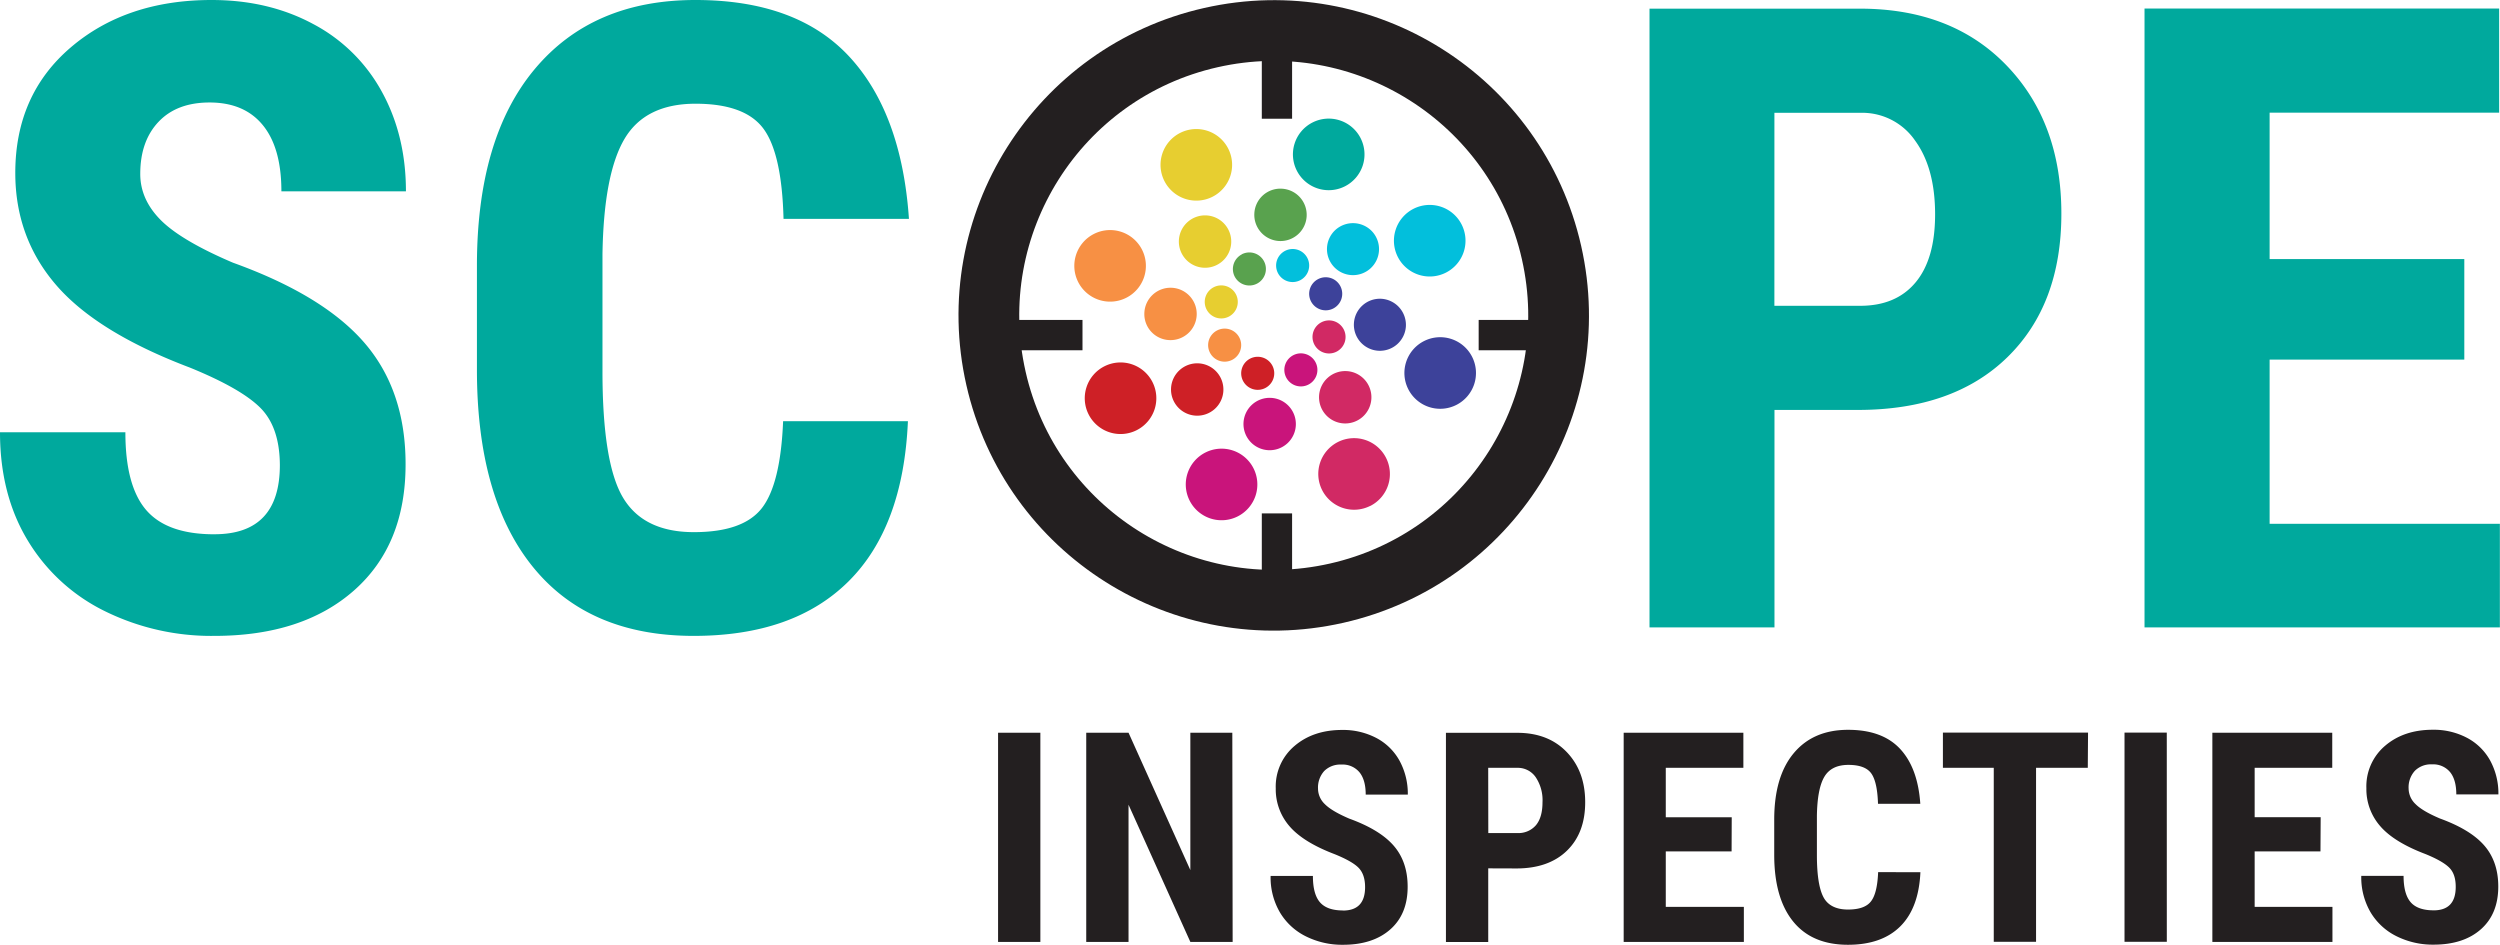<svg xmlns="http://www.w3.org/2000/svg" id="Layer_1" data-name="Layer 1" viewBox="0 0 768.41 290.39"><defs><clipPath id="clip-path" transform="translate(-299 -239)"><path fill="none" d="M0 0h1366v768H0z"/></clipPath><style>.cls-3{fill:#00a99d}.cls-5{fill:#3d429a}.cls-6{fill:#d12964}.cls-7{fill:#c9147b}.cls-8{fill:#ce2026}.cls-9{fill:#f79044}.cls-10{fill:#e7ce30}.cls-11{fill:#59a24e}.cls-12{fill:#02bfdc}</style></defs><g clip-path="url(#clip-path)"><path class="cls-3" d="M364.85 403.22q-14.5 0-20.91-7.44t-6.4-23.91H299q0 19.2 8.56 33.31a56.79 56.79 0 0023.71 21.69 74 74 0 0033.58 7.58q27.16 0 43-14t15.81-38.8q0-22.6-12.61-37.24t-40.45-24.67q-15.94-6.8-22.22-13.13t-6.27-14.17q0-10.06 5.62-16t15.68-5.94q10.71 0 16.4 7t5.68 20.31h38.28q0-17.12-7.38-30.57a51.24 51.24 0 00-21.1-20.84q-13.73-7.4-31.23-7.4-26.25 0-43.31 14.57t-17.05 38.6q0 19.86 12.55 34.43T357.4 352q15.68 6.4 21.62 12.35t6 17.57q0 21.3-20.12 21.29m174.8-34.75q-.78 19.33-6.53 26.72t-20.9 7.38q-15.42 0-21.76-10.58t-6.33-38.93v-35.92q.39-24.69 6.79-35.47t21.82-10.78q15.15 0 20.84 7.64t6.2 27.76h38.55q-2.24-32.52-18.36-49.9T512.74 239q-31.62 0-49.38 21.23t-17.77 60.43v32q0 39.33 17.18 60.56t49.45 21.23q30.69 0 47.55-16.72t18.29-49.26zM870 365q29.4 0 46-16.21t16.59-44.15q0-28-16.79-45.47t-45-17.51H806v190.18h38.41V365zm-25.61-91.33h26.79a19.7 19.7 0 0116.46 8.56q6.14 8.43 6.14 22.67 0 13.71-6 20.9t-17 7.19h-26.4zm212.05 44.95H996.6v-45h70.55v-32h-109v190.22h109.22V400H996.6v-50.47h59.84z" transform="translate(-299 -239)"/><path d="M618.77 464.21h-13v64.3h13zm59 0h-12.9v42.22l-19-42.22h-13v64.3h13v-42.17l19 42.17h13zm34 54.63c-3.27 0-5.62-.84-7.07-2.52s-2.16-4.37-2.16-8.08h-13a21.27 21.27 0 002.9 11.26 19.13 19.13 0 008 7.33 25 25 0 0011.35 2.56q9.18 0 14.53-4.72t5.34-13.12q0-7.64-4.26-12.58t-13.67-8.35q-5.38-2.3-7.5-4.44a6.61 6.61 0 01-2.12-4.79A7.59 7.59 0 01706 476a7 7 0 015.3-2 6.73 6.73 0 015.55 2.37q1.92 2.36 1.92 6.86h12.94a21.17 21.17 0 00-2.5-10.33 17.36 17.36 0 00-7.13-7.05 22 22 0 00-10.55-2.49q-8.88 0-14.64 4.92a16.32 16.32 0 00-5.77 13.05 17.29 17.29 0 004.24 11.64q4.24 4.92 13.91 8.59c3.54 1.44 6 2.83 7.31 4.17s2 3.32 2 5.94q0 7.2-6.8 7.2m53.3-12.94q9.93 0 15.55-5.47t5.6-14.93q0-9.45-5.67-15.37t-15.21-5.92h-21.92v64.3h13V505.9zM756.42 475h9.05a6.66 6.66 0 015.56 2.9 12.68 12.68 0 012.08 7.66q0 4.64-2 7.06a7.08 7.08 0 01-5.74 2.43h-8.92zm74.85 15.19H811V475h23.85v-10.79h-36.79v64.3H835v-10.77h-24v-17.05h20.23zm45 16.87q-.26 6.54-2.21 9c-1.29 1.67-3.65 2.5-7.06 2.5s-6-1.13-7.4-3.56-2.15-6.77-2.15-13.16v-12.1q.13-8.36 2.3-12t7.38-3.64q5.11 0 7 2.58t2.1 9.38h13q-.75-11-6.2-16.87t-16-5.87q-10.7 0-16.7 7.18t-6 20.42v10.82q0 13.29 5.8 20.47t16.87 7.18q10.38 0 16.07-5.65t6.19-16.65zm64.52-42.88h-44.61V475h15.63v53.48h13V475h15.9zm24.2 0H952v64.3h13zm47.3 26H992V475h23.85v-10.79H979v64.3h36.91v-10.77H992v-17.05h20.23zm34.7 28.62c-3.26 0-5.62-.84-7.06-2.52s-2.16-4.37-2.16-8.08h-13a21.27 21.27 0 002.89 11.26 19.15 19.15 0 008 7.33 24.94 24.94 0 0011.34 2.56q9.19 0 14.53-4.72t5.35-13.12q0-7.64-4.26-12.58t-13.67-8.35c-3.59-1.53-6.1-3-7.51-4.44a6.65 6.65 0 01-2.12-4.79 7.55 7.55 0 011.9-5.41 6.94 6.94 0 015.3-2 6.72 6.72 0 015.54 2.37q1.92 2.36 1.92 6.86h12.94a21.16 21.16 0 00-2.49-10.33 17.38 17.38 0 00-7.14-7.05 21.92 21.92 0 00-10.55-2.49q-8.88 0-14.64 4.92a16.34 16.34 0 00-5.76 13.05 17.24 17.24 0 004.24 11.64q4.23 4.92 13.91 8.59 5.29 2.16 7.31 4.17t2 5.94q0 7.2-6.81 7.2" transform="translate(-299 -239)" fill="#231f20"/><path class="cls-5" d="M752.12 357.06a11 11 0 11-7.07-13.88 11 11 0 017.07 13.88" transform="translate(-299 -239)"/><path class="cls-6" d="M712.33 344.13a5.08 5.08 0 11-3.27-6.4 5.09 5.09 0 013.27 6.4" transform="translate(-299 -239)"/><path class="cls-5" d="M731.12 339.29a8 8 0 11-7.61-8.46 8.05 8.05 0 017.61 8.46" transform="translate(-299 -239)"/><path class="cls-7" d="M671.05 398.36a11 11 0 1113.88-7.07 11 11 0 01-13.88 7.07" transform="translate(-299 -239)"/><path class="cls-8" d="M684 358.57a5.08 5.08 0 116.41-3.26 5.07 5.07 0 01-6.41 3.26" transform="translate(-299 -239)"/><path class="cls-7" d="M688.83 377.37a8.05 8.05 0 118.46-7.62 8.05 8.05 0 01-8.46 7.62" transform="translate(-299 -239)"/><path class="cls-6" d="M720.14 394.5a11 11 0 114.86-14.81 11 11 0 01-4.81 14.81" transform="translate(-299 -239)"/><path class="cls-7" d="M701.14 357.22a5.08 5.08 0 112.23-6.83 5.07 5.07 0 01-2.23 6.83" transform="translate(-299 -239)"/><path class="cls-6" d="M717.86 367.09a8.05 8.05 0 11.6-11.37 8.06 8.06 0 01-.6 11.37" transform="translate(-299 -239)"/><path class="cls-8" d="M633.61 366.39a11 11 0 1114.81 4.81 11 11 0 01-14.81-4.81" transform="translate(-299 -239)"/><path class="cls-9" d="M670.89 347.39a5.08 5.08 0 116.83 2.22 5.07 5.07 0 01-6.83-2.22" transform="translate(-299 -239)"/><path class="cls-8" d="M661 364.11a8.05 8.05 0 1111.37.59 8.06 8.06 0 01-11.37-.59" transform="translate(-299 -239)"/><path class="cls-10" d="M661.72 279.86a11 11 0 11-4.81 14.81 11 11 0 014.81-14.81" transform="translate(-299 -239)"/><path class="cls-11" d="M680.72 317.14a5.08 5.08 0 11-2.22 6.86 5.08 5.08 0 012.22-6.83" transform="translate(-299 -239)"/><path class="cls-10" d="M664 307.27a8.05 8.05 0 11-.59 11.37 8.05 8.05 0 01.59-11.37" transform="translate(-299 -239)"/><path class="cls-9" d="M629.75 317.3a11 11 0 117.07 13.88 11 11 0 01-7.07-13.88" transform="translate(-299 -239)"/><path class="cls-10" d="M669.54 330.23a5.08 5.08 0 113.26 6.4 5.09 5.09 0 01-3.26-6.4" transform="translate(-299 -239)"/><path class="cls-9" d="M650.74 335.07a8.05 8.05 0 117.62 8.46 8 8 0 01-7.62-8.46" transform="translate(-299 -239)"/><path class="cls-3" d="M710.81 276a11 11 0 11-13.88 7.08 11 11 0 0113.88-7.08" transform="translate(-299 -239)"/><path class="cls-12" d="M697.88 315.78a5.08 5.08 0 11-6.4 3.27 5.1 5.1 0 016.4-3.27" transform="translate(-299 -239)"/><path class="cls-11" d="M693 297a8.05 8.05 0 11-8.46 7.62A8 8 0 01693 297" transform="translate(-299 -239)"/><path class="cls-12" d="M748.25 308a11 11 0 11-14.81-4.81 11 11 0 0114.81 4.81" transform="translate(-299 -239)"/><path class="cls-5" d="M711 327a5.08 5.08 0 11-6.84-2.22A5.07 5.07 0 01711 327" transform="translate(-299 -239)"/><path class="cls-12" d="M720.84 310.25a8 8 0 11-11.37-.59 8.05 8.05 0 0111.37.59" transform="translate(-299 -239)"/><circle cx="690.52" cy="335.88" r="87.54" transform="rotate(-12.76 -527.448 1553.528)" stroke-width="18.67" stroke="#231f20" fill="none"/><path d="M309.72 103h23m121.77 0h23m-85 54.8v23m0-167.3v23" stroke-width="9.31" stroke="#231f20" fill="none"/></g></svg>
